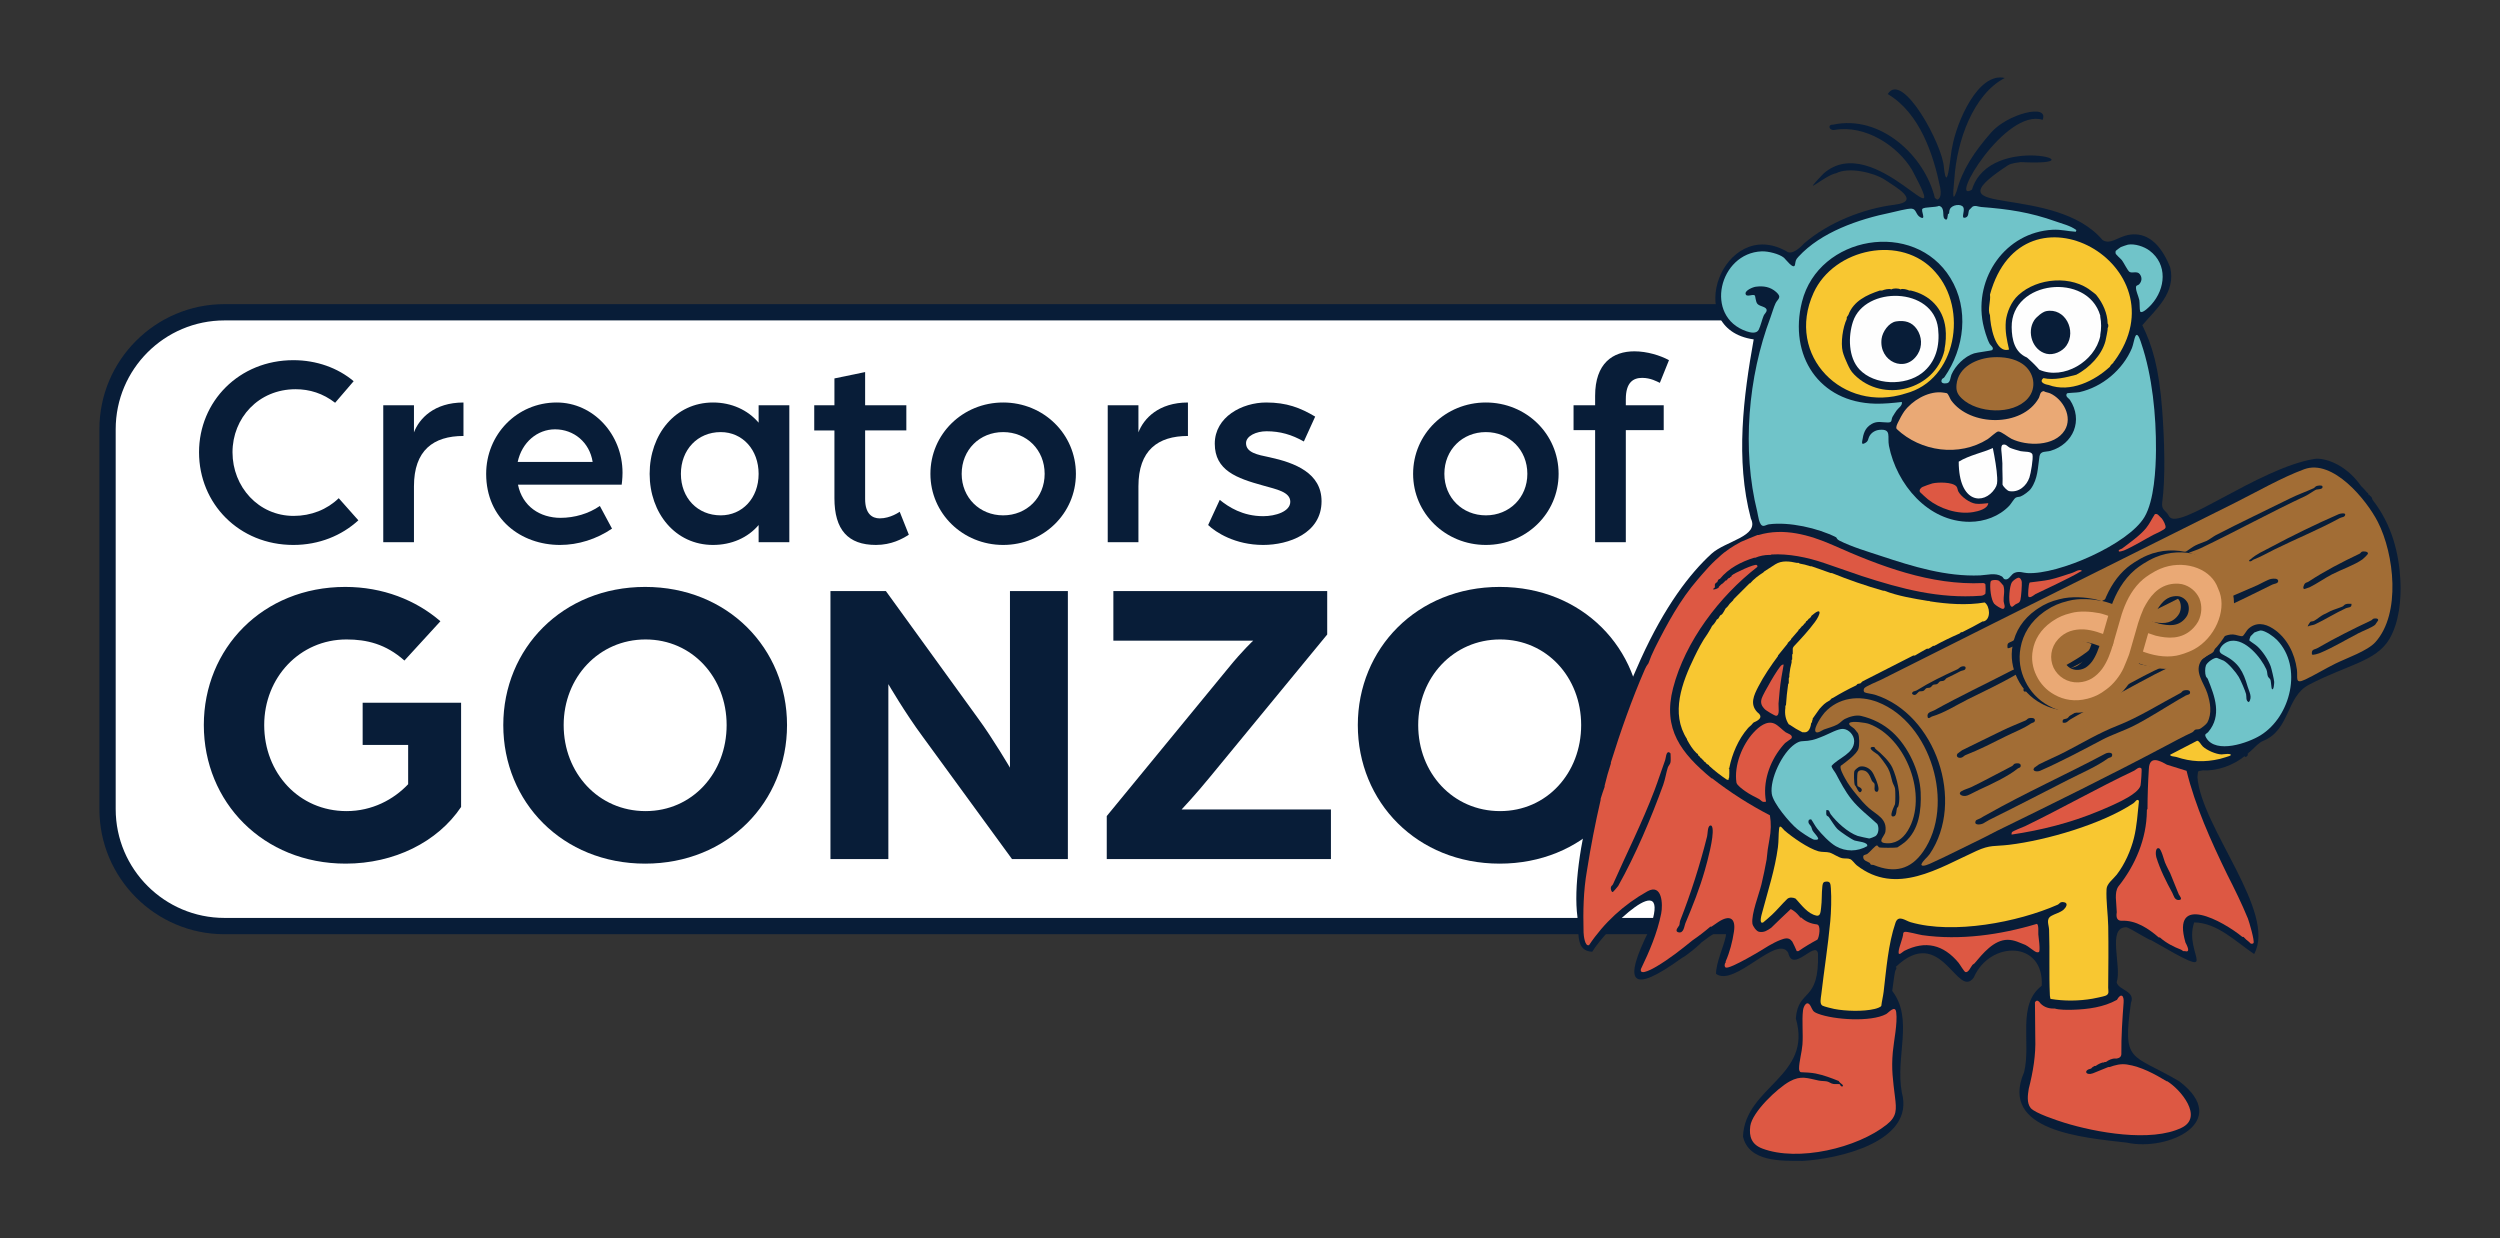 <?xml version="1.0" encoding="UTF-8"?>
<svg id="Layer_1" data-name="Layer 1" xmlns="http://www.w3.org/2000/svg" width="1366" height="676.632" viewBox="0 0 1366 676.632">
  <rect x="0" y="0" width="1366" height="676.632" fill="#333333" stroke="none"/>
  <defs>
    <style>
      .cls-1 {
        fill: #eaa975;
      }

      .cls-2 {
        fill: #f8c731;
      }

      .cls-3 {
        fill: #dd5843;
      }

      .cls-4 {
        fill: #70c4c9;
      }

      .cls-5 {
        fill: #a26d35;
      }

      .cls-6 {
        fill: #fff;
      }

      .cls-7 {
        fill: #081d38;
      }

      .cls-8 {
        fill: #fefefe;
      }

      .cls-9 {
        fill: none;
        stroke: #a26d35;
        stroke-linejoin: round;
        stroke-width: 6.825px;
      }
    </style>
  </defs>
  <path class="cls-6" d="M944.916,507.621H124.153c-37.553,0-68.104-30.159-68.104-67.226v-204.158c0-37.068,30.551-67.225,68.104-67.225h820.762c37.552,0,68.105,30.157,68.105,67.225v204.158c0,37.068-30.553,67.226-68.105,67.226Z"/>
  <g>
    <g>
      <path class="cls-7" d="M946.409,510.459H122.66c-37.69,0-68.352-30.664-68.352-68.353v-207.58c0-37.69,30.662-68.352,68.352-68.352h823.749c37.689,0,68.353,30.662,68.353,68.352v207.58c0,37.689-30.664,68.353-68.353,68.353ZM122.66,175.079c-32.779,0-59.446,26.667-59.446,59.446v207.58c0,32.779,26.667,59.445,59.446,59.445h823.749c32.779,0,59.445-26.666,59.445-59.445v-207.58c0-32.779-26.666-59.446-59.445-59.446H122.66Z"/>
      <g>
        <path class="cls-7" d="M108.752,247.129c0-27.809,21.915-50.328,51.537-50.328,12.696,0,24.333,4.232,32.948,11.487l-10.126,11.788c-6.65-5.139-13.905-7.405-21.613-7.405-20.252,0-34.458,15.718-34.458,34.458,0,18.892,14.207,34.761,33.401,34.761,9.521,0,18.287-3.475,24.635-9.673l10.73,12.091c-9.068,8.313-21.461,13.452-35.517,13.452-29.622,0-51.537-22.519-51.537-50.631Z"/>
        <path class="cls-7" d="M209.413,221.436h16.776v14.812c2.872-7.557,11.033-16.322,27.053-16.322v18.287c-16.474,0-27.053,7.859-27.053,27.506v30.529h-16.776v-74.812Z"/>
        <path class="cls-7" d="M265.639,258.917c0-21.461,16.775-38.992,38.539-38.992,19.95,0,35.971,17.38,35.971,38.388,0,3.174-.454,6.499-.454,6.499h-56.675c2.418,11.94,12.091,18.136,23.275,18.136,7.556,0,15.416-2.267,21.461-6.499l6.649,12.393c-8.464,5.743-18.438,8.917-28.413,8.917-21.31,0-40.353-14.207-40.353-38.842ZM323.826,252.418c-1.662-10.73-10.277-17.834-20.554-17.834-9.673,0-18.136,7.104-20.404,17.834h40.958Z"/>
        <path class="cls-7" d="M354.966,258.917c0-21.612,14.055-38.992,34.61-38.992,10.126,0,19.043,4.08,24.936,11.033v-9.522h16.776v74.812h-16.776v-9.37c-5.894,6.952-14.811,10.882-24.936,10.882-20.555,0-34.61-17.38-34.61-38.842ZM414.513,258.917c0-13.148-8.765-22.821-20.705-22.821-12.696,0-21.764,9.673-21.764,22.821s9.068,22.671,21.764,22.671c11.788,0,20.705-9.371,20.705-22.671Z"/>
        <path class="cls-7" d="M455.93,272.217v-37.028h-11.033v-13.753h11.033v-14.66l16.775-3.476v18.136h22.519v13.753h-22.519v37.482c0,8.009,3.779,10.579,8.01,10.579,5.895,0,10.882-3.627,10.882-3.627l4.988,12.544c-3.476,2.267-9.522,5.592-17.985,5.592-15.265,0-22.67-8.313-22.67-25.542Z"/>
        <path class="cls-7" d="M508.379,258.917c0-21.764,17.683-38.992,39.748-38.992s39.749,17.229,39.749,38.992c0,21.613-17.683,38.842-39.749,38.842s-39.748-17.23-39.748-38.842ZM570.797,258.917c0-13.148-9.823-22.821-22.67-22.821s-22.67,9.673-22.67,22.821c0,12.998,9.823,22.671,22.67,22.671s22.67-9.673,22.67-22.671Z"/>
        <path class="cls-7" d="M605.261,221.436h16.776v14.812c2.872-7.557,11.033-16.322,27.053-16.322v18.287c-16.474,0-27.053,7.859-27.053,27.506v30.529h-16.776v-74.812Z"/>
        <path class="cls-7" d="M660.126,286.878l6.348-13.753c4.836,3.929,12.544,8.917,23.728,8.917,6.8,0,14.811-2.57,14.811-7.859,0-5.44-7.556-6.801-14.961-8.917-14.207-3.93-26.298-8.161-26.298-22.822s14.962-22.518,28.111-22.518c11.184,0,18.59,2.872,26.751,7.708l-6.195,13.602c-6.651-3.779-12.999-5.592-20.404-5.592-5.592,0-11.183,2.569-11.183,6.499,0,5.138,6.196,6.348,12.846,7.708,13.906,3.022,28.415,8.614,28.415,24.03,0,17.532-17.986,23.88-31.89,23.88-15.416,0-25.996-6.953-30.076-10.882Z"/>
        <path class="cls-7" d="M772.124,258.917c0-21.764,17.683-38.992,39.75-38.992s39.748,17.229,39.748,38.992c0,21.613-17.683,38.842-39.748,38.842s-39.75-17.23-39.75-38.842ZM834.543,258.917c0-13.148-9.823-22.821-22.67-22.821s-22.672,9.673-22.672,22.821c0,12.998,9.825,22.671,22.672,22.671s22.67-9.673,22.67-22.671Z"/>
        <path class="cls-7" d="M871.577,235.038h-11.789v-13.602h11.789v-5.138c0-17.835,9.673-24.333,21.46-24.333,6.953,0,14.207,2.267,18.893,4.836l-4.987,12.393c-1.662-.756-4.989-2.721-9.673-2.721-4.836,0-8.919,2.418-8.919,11.637v3.325h20.706v13.602h-20.706v61.21h-16.774v-61.21Z"/>
        <path class="cls-7" d="M111.368,396.179c0-41.81,32.092-75.484,77.292-75.484,20.566,0,38.647,7.232,51.981,18.758l-19.662,21.469c-10.17-9.039-20.566-11.525-31.64-11.525-25.539,0-44.975,20.792-44.975,46.782,0,26.217,18.985,47.01,44.975,47.01,14.012,0,25.764-6.328,33.674-14.69v-21.471h-24.86v-23.052h53.788v56.953c-12.883,19.209-36.613,30.962-63.054,30.962-45.2,0-77.519-33.675-77.519-75.712Z"/>
        <path class="cls-7" d="M274.994,396.179c0-41.81,32.319-75.484,77.519-75.484s77.519,33.674,77.519,75.484c0,42.037-32.319,75.712-77.519,75.712s-77.519-33.675-77.519-75.712ZM397.035,396.179c0-25.989-18.758-46.782-44.296-46.782s-44.749,20.792-44.749,46.782c0,26.217,18.985,47.01,44.749,47.01,25.538,0,44.296-20.792,44.296-47.01Z"/>
        <path class="cls-7" d="M453.759,322.955h30.285l50.398,69.608c8.136,11.075,17.402,26.894,17.402,26.894v-96.502h31.64v146.449h-30.51l-48.816-66.897c-9.717-13.107-18.758-28.702-18.758-28.702v95.599h-31.64v-146.449Z"/>
        <path class="cls-7" d="M604.727,445.899l66.445-80.907c7.684-9.493,13.56-14.916,13.56-14.916h-76.388v-27.12h116.842v23.73l-63.957,77.745c-7.911,9.717-15.594,17.854-15.594,17.854h81.586v27.12h-122.492v-23.505Z"/>
        <path class="cls-7" d="M741.91,396.179c0-41.81,32.318-75.484,77.518-75.484s77.518,33.674,77.518,75.484c0,42.037-32.318,75.712-77.518,75.712s-77.518-33.675-77.518-75.712ZM863.949,396.179c0-25.989-18.756-46.782-44.295-46.782s-44.748,20.792-44.748,46.782c0,26.217,18.983,47.01,44.748,47.01,25.539,0,44.295-20.792,44.295-47.01Z"/>
      </g>
    </g>
    <g>
      <g>
        <path class="cls-7" d="M1095.401,42.598c-17.285,9.05-26.183,34.347-27.552,55.264-.241,3.683-1.74,14.834,1.217,6.729,3.26-12.275,10.002-21.986,18.882-32.174,8.88-10.188,31.823-16.091,28.151-6.937-20.376-6.563-51.809,46.351-38.632,38.137,9.884-32.036,73.171-12.59,26.631-15.049-1.533.344-4.921.391-7.143,1.864-23.421,15.409-15.625,17.113-.72,19.54,15.71,2.558,39.554,5.782,52.584,21.153,4.173,2.762,8.348-1.634,13.96-2.738,7.377-1.452,16.415,1.216,22.998,17.647,3.403,14.005-8.245,23.366-15.221,31.677,5.279,10.675,9.137,22.848,10.884,46.529,1.208,16.382,1.842,36.682,0,50.272-.585,4.316,2.033,4.238,3.703,7.505,4.564,8.929,48.842-26.254,79.493-31.266,4.425-.724,16.462,1.958,25.491,14.863,1.266,1.122,2.349,2.422,3.416,3.727.383-.612.471,1.087.932,1.242.42-.444.591-.262.311.311.964.227,1.332,1.299,1.553,2.174,10.71,13.694,14.418,29.28,15.224,43.834.588,10.622-.708,23.248-5.94,32.157-7.269,12.375-22.869,14.058-43.961,25.037-12.588,6.552-10.294,24.633-24.951,30.671-2.619.803-6.444,5.584-8.075,6.523-.059.269-.266.476-.621.621.892.624-1.315,2.535-1.553,1.242-5.905,4.858-14.953,8.26-22.671,7.765-3.636.546-2.557.026-3.106,3.727,2.038,27.466,43.53,73.86,30.973,96.634-9.908-6.632-20.146-17.116-32.748-17.273-6.282,17.771,17.611,33.336-23.381,9.784-1.382-.043-11.968-6.908-13.665-7.144-10.829-.163-2.347,21.424-5.325,30.045.886,4.357,10.459,4.714,7.809,11.266-4.629,33.207-.191,27.285,26.402,42.861,28.861,22.048-6.087,38.472-28.656,33.528-23.137-2.72-70.112-6.126-56.133-38.495,3.955-15.949-4.043-36.784,9.628-47.211,1.441-24.721-28.257-24.94-37.114-4.542-8.974,12.46-17.613-29.743-42.702-5.71,1.122.325-.238,1.774-.311,2.485-.558,2.683-1.076,7.382-1.553,10.561,11.842,15.493,1.546,35.842,5.269,55.596,7.378,26.975-35.207,36.303-54.254,37.29-11.28-.044-29.445.789-32.567-13.394,1.278-27.345,38.163-32.744,28.875-64.471,1.328-16.615,12.921-8.267,12.112-35.52-1.406-7.302-13.753,11.01-16.268-.314-5.97-10.458-29.229,18.915-39.443,11.495.007-12.085,16.749-36.185-8.075-17.083-.8,1.137-8.103,7.242-10.559,8.386-27.751,20.114-32.698,14.226-17.702-15.53,13.128-36.617-24.099.051-31.31,12.15-9.467-.398-6.992-10.748-8.092-19.131-4.139-31.54,13.867-95.077,34.614-140.758,13.172-29.004,26.813-46.744,38.632-57.569,7.652-7.009,26.38-9.488,21.529-19.24-8.551-32.151-4.021-66.894,1.54-97.894-40.103-5.731-16.222-67.478,17.94-48.12,3.036,2.493,8.467-3,9.621-4.34,13.279-11.49,32.523-19.038,49.38-21.121,15.009-1.855.517-9.715-5.28-13.667-6.308-4.019-19.662-7.073-26.6-3.558-6.298,1.095-20.721,14.586-6.929.221,27.975-24.717,71.85,42.104,48.436-1.944-7.83-13.23-25.625-24.899-42.465-21.92-2.823.497-4.022-3.029-.731-2.885,25.99-5.604,50.102,17.075,55.618,40.025.457.322.871.633,1.242.932,2.041-.421,2.278-3.567,1.629-6.744-3.594-17.617-11-40.527-28.621-50.937,8.057-13.086,30.198,28.144,30.693,40.171,1.879,16.16,3.704-8.863,4.534-11.164,2.389-13.825,14.205-41.172,28.723-37.795Z"/>
        <path class="cls-4" d="M1075.943,114.763c.053-.114,1.599-1.691,1.77-1.796,1.597-.976,3.095.001,4.805.133,15.044,1.164,26.644,2.865,40.839,7.921,3.835,1.366,7.842,2.257,11.165,4.675l-.292.932c-4.306-.237-8.111-1.324-12.582-1.093-25.838,1.336-43.085,26.223-38.15,51.191.594,3.006,2.206,8.603,3.696,11.212.417.731,2.652,2.2,1.292,3.363-.381.326-8.222,1.254-9.861,1.782-5.186,1.669-10.149,6.604-12.338,11.577-.63,1.433-.545,4.338-2.417,4.724-1.688.348-3.892.022-2.789-2.168.207-.412.996-.606,1.357-1.126,10.956-15.787,13.639-37.231,3.29-54.144-19.753-32.284-72.053-23.227-81.12,12.955-7.362,29.378,9.289,55.027,40.144,55.671,4.763.099,9.723-.4,14.436-.926.361,2.088-1.945,3.248-2.929,4.678-.517.75-1.776,2.684-2.171,3.42-.881,1.643.043,3.088-2.509,3.109-3.046.026-5.782-.994-8.834.766-3.808,2.197-4.588,5.309-5.231,9.379-.163,1.029-.182,1.867,1.037,1.338,2.693-1.17,1.885-2.428,3.105-4.351,1.145-1.803,3.159-2.922,5.268-3.117,6.864-.633,4.227,3.839,5.208,8.761,4.183,20.979,21.308,41.564,44.168,41.488,7.953-.026,16.083-2.968,21.582-8.788.946-1.001,2.552-3.778,3.428-4.337.948-.605,1.754-.364,2.703-.713,1.625-.598,4.67-2.843,5.675-4.263,3.881-5.483,3.721-11.432,4.684-17.679.483-3.132,3.608-2.29,6.011-2.996,12.503-3.674,18.015-16.728,10.566-27.929-.513-.772-2.74-1.77-1.563-3.447.231-.329,5.528-.408,6.766-.686,12.553-2.819,23.75-12.233,28.73-24.07.741-1.761,1.273-5.423,2.004-6.692,1.29-2.239,2.83,3.275,3.143,4.196,6.02,17.701,8.118,39.473,7.993,58.19-.069,10.322-.949,27.595-6.273,36.59-8.818,14.899-47.101,31.625-64.076,30.637-2.416-.141-4.101-1.17-6.743-.208-2.036.741-2.962,3.59-4.765,3.654-1.664.059-1.332-.999-2.403-1.646-3.608-2.182-8.052-.696-11.86-.538-18.469.768-36.688-4.83-53.805-10.508-7.386-2.45-16.115-4.995-23.141-8.538-1.293-.652-1.484-1.669-1.706-1.782-9.889-5.013-25.753-8.592-36.817-7.065-.854.118-2.043.842-2.913.847-2.397.016-2.927-6.05-3.357-7.77-8.464-33.819-5.003-73.799,7.218-106.122.88-2.328,1.742-5.574,2.793-7.767,1.13-2.356,3.718-3.098.346-6.114-3.217-2.878-6.974-3.484-11.224-2.901-1.55.212-5.777,1.978-5.524,3.781.319,2.268,3.773.054,4.998.933.46.33.417,3.479,1.525,4.686,1.361,1.482,4.962,1.427,5,3.402.022,1.169-1.196,1.951-1.646,3.045-.873,2.123-1.665,5.58-2.659,7.59-1.195,2.415-4.528,1.645-6.648.924-23.4-7.956-15.085-42.832,8.3-43.698,3.413-.126,9.54,1.343,12.15,3.522.818.683,5.376,6.868,5.998,3.766.45-2.243.163-2.467,1.875-4.337,12.362-13.501,32.991-20.533,50.438-24.101,2.728-.558,9.109-2.372,11.513-2.165,2.536.218,2.158,3.375,4.647,4.688,3.533,1.863.023-3.71,1.235-4.695,1.173-.953,7.166-.635,9.012-1.536,3.535,1.025,1.518,5.593,2.953,7.007,1.845,1.819,1.663-1.67,1.893-2.425.077-.252.505-.199.589-.452.217-.654-.002-1.257.463-2.279,1.183-2.597,6.281-3.106,7.332-1.083,1.139,2.191-1.735,6.559,1.241,5.628,1.896-.593,1.338-2.792,1.957-4.111Z"/>
        <path class="cls-2" d="M1087.326,160.939c18.005-65.418,106.182-15.801,68.014,36.341-.342.195-.549.505-.621.932-.65.656-1.453,1.144-1.863,2.174-8.265,7.644-21.551,14.406-33.541,9.939-1.947-.259-5.46-1.498-2.795-3.727,6.044,1.334,12.586-.465,18.013-1.863,7.138-3.824,13.835-10.649,15.884-18.361.165-.947,1.41-6.234,1.197-7.109.294-.409.704-1.553,0-2.485-.078-5.583-2.643-11.115-5.901-15.22-.591-.904-1.545-1.379-2.485-2.174-11.1-9.275-30.102-7.652-40.373,1.864-4.001,3.611-6.275,9.43-6.856,14.055-.504,5.939.534,10.342,1.754,15.675-7.783,2.372-10.274-13.595-10.427-18.703-1.475-3.245.528-7.708,0-11.337Z"/>
        <path class="cls-8" d="M1147.576,183.614c-2.856,13.841-20.06,24.23-33.298,18.408-2.1-2.405-4.362-4.636-6.786-6.692-6.668-2.828-8.241-9.661-8.315-16.531-.276-25.713,41.492-30.22,48.399-6.367.006.207-.009.415,0,.621.645,3.273.616,6.664,0,9.94-.009.206.008.415,0,.621Z"/>
        <path class="cls-5" d="M1089.127,195.199c5.499-.286,11.633.545,16.193,3.81,6.119,4.382,7.831,12.903,2.637,18.75-8.195,9.227-27.567,8.035-35.983.002-2.364-2.256-3.256-4.156-2.936-7.557.931-9.899,11.257-14.546,20.089-15.005Z"/>
        <path class="cls-4" d="M1162.712,133.679c3.755-.649,8.825,1.027,11.806,3.265,9.979,7.494,8.778,20.785,1.017,29.439-1.053,1.174-4.046,4.172-5.513,4.13-.388-.011-.533-.078-.658-.459-.346-1.052-.164-4.548-.438-6.084-.328-1.835-2.491-6.228-1.632-7.694.211-.36,1.114-.485,1.542-.941,1.535-1.633,1.715-3.787.318-5.571-1.457-1.86-4.151-.266-5.605-1.227-1.021-.675-3.153-5.095-4.166-6.394-.557-.715-3.283-2.982-3.424-3.735-.08-.428-.068-1.009.154-1.39.084-.144,2.482-1.89,2.665-1.991.379-.21,3.494-1.271,3.933-1.347Z"/>
        <path class="cls-8" d="M1088.879,244.804c1.104,5.418,2.197,11.757,2.38,16.118.117,2.792.053,4.076-1.254,6.078-5.869,8.991-19.727,8.322-19.761-14.743,5.677-3.51,13.874-5.194,18.635-7.453Z"/>
        <path class="cls-3" d="M1086.393,274.934c-.32,3.178-5.557,4.427-8.309,4.888-8.388,1.404-18.202-1.844-24.765-7.064-.485-.386-4.062-3.619-4.215-3.861-.688-1.088.315-2.277,1.288-2.794.605-.322,4.734-1.795,5.486-1.968,3.026-.694,10.943-.861,13.109,1.649.63.73.631,2.043,1.126,2.912,1.604,2.817,6.102,6.063,9.322,6.518,2.199.311,4.754-.107,6.958-.28Z"/>
        <path class="cls-7" d="M1117.988,170.018c10.427-2.087,16.732,10.719,11.088,18.855-2.225,3.207-7.03,5.362-10.9,4.42-7.62-1.855-10.88-11.783-6.692-18.288,1.125-1.747,4.471-4.581,6.504-4.988Z"/>
        <path class="cls-2" d="M1057.415,148.61c18.102,20.14,11.722,59.057-16.197,66.386-34.025,11.027-65.925-20.51-50.292-54.958,11.087-24.43,48.306-32.284,66.489-11.429Z"/>
        <path class="cls-1" d="M1040.528,224.709c4.3-5.791,12.431-10.713,19.931-10.34.522.026,2.994.326,3.269.457.925.443,1.732,3.012,2.345,3.867,10.293,14.364,38.758,14.903,47.891-1.14.734-1.289.559-3.629,2.71-3.842,1.033.675,2.436.726,3.491,1.2,7.043,3.167,12.553,12.857,7.972,20.234-5.526,8.899-20.66,8.726-29.089,4.612-1.76-.859-5.584-4.085-7.216-3.998-1.063.057-4.537,3.423-5.775,4.202-15.593,9.811-36.579,6.837-49.688-5.544-.644-.941.206-2.472.632-3.449.651-1.492,2.578-4.983,3.525-6.26Z"/>
        <path class="cls-8" d="M1094.384,242.991c1.74-.498,2.588,1.086,3.808,1.662.989.467,4.728,1.603,5.897,1.868,1.98.448,5.996-.089,6.463,1.922.484,2.08-.918,10.263-1.677,12.477-1.595,4.657-5.901,8.356-11.07,7.416-1.051-.191-3.379-2.565-3.628-3.614.16-4.534-.158-6.99-.071-11.529.015-.814-.254-2.678-.242-3.56.02-1.543-1.11-6.175.52-6.642Z"/>
        <path class="cls-7" d="M1043.226,158.765c.305.03.625-.027.932,0,10.193,2.352,17.578,9.688,18.852,20.522.431,3.663.198,7.984-.529,11.47-.014.205.01.415,0,.621-5.124,21.84-33.705,29.135-49.373,13.238-1.866-1.893-2.581-3.415-3.68-5.779-.846-1.819-2.098-4.749-2.564-6.63-1.222-4.941.054-13.433,2.2-17.912.04-.298-.033-.63,0-.932l.892-1.33c2.769-7.522,10.009-10.914,17.12-13.268.409-.033.834.037,1.242,0,1.214-.529,3.88-1.22,5.124-.621.887-.699,4.046-.713,4.969,0,1.079-.655,3.744.069,4.814.621Z"/>
        <path class="cls-8" d="M1015.994,201.844c-6.108-6.521-6.201-18.089-3.516-26.153,6.514-19.568,43.958-19.042,46.501,3.816,1.042,9.365-1.177,18.404-8.764,24.297-9.241,7.177-26.047,6.764-34.22-1.96Z"/>
        <path class="cls-7" d="M1036.01,175.62c4.717-.739,8.666.284,11.389,4.285,2.74,4.026,3.059,9.31.494,13.501-6.68,10.914-21.416,4.182-19.797-8.307.494-3.809,3.944-8.857,7.914-9.479Z"/>
        <path class="cls-3" d="M1084.842,319.35c.143.892.141,4.076,0,4.97-.512.738-1.538,1.133-2.408,1.197-23.067,1.695-43.429-3.739-65.158-10.783l-20.469-7.065c-9.179-3.15-19.653-5.262-28.813-4.692l-.546.22c-.207.002-.414-.001-.621,0-2.744.018-5.332.536-7.764,1.553-.204.018-.418-.021-.621,0-7,2.16-13.995,5.777-18.634,11.492-1.315.384-.986.989-1.553,1.864-.642.26-1.056.674-1.242,1.242 0.0.268-.06.75,0,.932l-.019.711c-2.777,1.907,1.416.952,2.193-.09.039-.086-.04-.225,0-.311l1.242-1.242c.355-.223.614-.416.932-.621.49-.525,1.008-1.043,1.553-1.553.065-.05.246.05.311,0,.364-.162.48-.231.621-.621.118-.081.291-.4.621-.621.488-.039.798-.246.932-.621.197-.119.424-.193.621-.311l.223-.593c1.358-1.281,12.504-6.432,13.594-5.695.408.276.582.665.317,1.096-20.622,15.985-39.377,40.67-45.977,66.136-5.826,22.48,4.396,35.56,20.974,49.321.07.048.24-.049.311,0,9.898,7.703,20.437,14.442,31.617,20.218.715,4.256.63,8.626-.255,13.11-.735,3.745-1.251,7.441-1.548,11.089-.852,4.481-1.719,9.065-2.814,13.492-1.382,5.586-5.619,16.244-4.956,21.458.179,1.41,2.188,4.211,3.587,4.489,2.744.545,4.564-.706,6.669-2.166,3.546-3.478,7.116-6.894,10.709-10.247,1.688.868,3.191,2.109,4.508,3.724.107.103.206.207.311.311.098.403.221.521.621.621.064.05.243-.049.311,0,2.273,2.103,5.094,3.345,8.462,3.725,2.511.237,1.281,7.173.328,8.334-3.591,1.907-7.039,3.996-10.343,6.267-.221.034-.727.042-.932,0-.768-1.811-1.596-3.571-2.485-5.28-.172-.131-.291-.3-.311-.311-1.642-2.203-4.15-1.262-6.262-.456-2.064.788-4.267,1.987-6.208,3.081-3.095,1.99-21.278,13.013-23.554,11.935-.811-.384-.716-2.198-.002-2.756.001-.205-.018-.418,0-.621,2.229-5.096,3.679-10.68,4.515-16.248,1.127-7.504-2.417-9.338-8.643-5.199l-3.636,2.499c-.158.058-.457-.056-.621,0-3.034,2.61-6.278,5.1-9.731,7.469-6.352,5.151-12.585,10.064-19.624,14.26-1.012.604-9.562,5.67-8.594,1.443,4.66-9.691,8.887-19.504,11.071-30.262,1.047-5.158.499-16.674-7.506-12.219-12.866,7.161-23.784,17.256-31.872,29.369-2.339,1.043-2.981-5.431-3.02-6.969-.288-11.424-.132-22.481,1.87-33.841,2.033-12.93,4.521-25.768,7.466-38.515.019-.204-.014-.416,0-.621.658-2.176,1.382-4.351,2.174-6.523.017-.205-.016-.416,0-.621.971-4.117,2.109-8.155,3.416-12.114.026-.202-.024-.419,0-.621,5.265-16.943,11.515-34.674,18.612-50.95.488-1.12,1.099-2.203,1.88-3.136,1.007-2.827,2.182-5.623,3.528-8.306,6.635-13.223,13.775-26.438,23.496-37.623,1.34-1.706,2.942-3.309,4.348-4.97,2.219-2.562,4.6-4.944,7.143-7.144,3.544-3.426,7.785-6.094,12.112-8.386,2.953-1.283,5.955-2.525,9.006-3.727.202-.025.42.027.621,0,13.56-4.075,27.712-.109,40.422,5.455,25.742,11.488,53.583,22.167,82.292,20.809.524.044.96.277,1.202.759Z"/>
        <path class="cls-2" d="M981.734,307.546c.308.022.623-.016.932,0,.509.099.751.191.313.322,2.109.334,4.179.848,6.209,1.541.202.025.418-.021.621,0,3.337,1.225,6.857,2.467,10.559,3.727.195.034.425-.032.621,0,9.09,3.698,18.407,6.907,27.951,9.629.201.026.418-.021.621,0,7.479,2.898,15.87,4.283,23.913,5.591.206.009.415-.011.621,0l.538.23c9.111,1.422,20.048,2.291,29.789.597,2.935,2.014,3.516,9.183-.513,10.355-.168.055-.465-.058-.621,0-3.659,2.067-7.386,4.034-11.18,5.902-.15.062-.473-.063-.621,0l-.731.679c-4.803,2.084-9.424,4.342-13.866,6.776-.161.056-.455-.055-.621,0-.783.558-1.611,1.076-2.485,1.553-.244.074-.685-.073-.932,0-2.21,1.199-4.384,2.441-6.522,3.727-.264.066-.685-.072-.932,0-9.256,4.746-18.5,9.456-27.73,14.128l-1.152,1.092c-.333.148-1.074.098-1.553.311l-.747.784c-4.461,2.122-8.767,4.449-12.918,6.981-.089.036-.22-.035-.311,0-.378.427-.792.842-1.242,1.242-2.785,1.492-3.513,2.401-5.59,4.659l-3.727,5.28c-.057.155.052.448,0,.621l-.311.621c-.055.166.057.461,0,.621l-.491.611c-.515,3.649-1.904,5.309-4.168,4.979-.204.016-.416-.001-.621,0-2.4-1.181-4.678-2.526-6.832-4.038-.192-.123-.422-.198-.621-.311-1.712-2.507-2.334-5.51-1.863-9.008-.014-.309.006-.622,0-.932.178-.59.283-.694.316-.312.252-3.885.636-7.906,1.218-11.784.018-.123.157-.228.33-.328.015-.61.042-1.257,0-1.864-.078-.72.025-1.238.311-1.553-.004-.414.014-.83,0-1.242.247-2.387.661-4.665,1.242-6.833.005-.204.015-.419,0-.621-.1-.499.004-.81.311-.932.027-.594.042-1.274,0-1.864-.086-.627.017-1.042.311-1.242.019-.72.017-1.454,0-2.174-.117-.743.146-1.446.788-2.11,3.933-4.181,7.865-8.421,11.298-13.058,3.184-4.3,4.218-8.748-1.837-3.469-.727,1.442-.363.582-1.242,1.553-.38.099-.53.235-.621.621-.262.283-.47.461-.621.621-.38.091-.529.243-.621.621-.196.202-.234.541-.311.621-.466.168-.769.462-.932.932-.101.112-.525.539-.621.621-.362.165-.479.23-.621.621-.089.061-.175.215-.311.311-.31.487-.764.903-1.242,1.242-.04.087.042.233,0,.311-1.315,1.583-2.661,3.136-4.037,4.659-.046.074.045.231,0,.311l-1.863,1.864c-.045.08.046.237,0,.311-1.77,2.185-3.53,4.359-5.28,6.523-.047.073.047.237,0,.311-3.825,5.166-7.703,10.805-10.74,16.68-2.421,4.684-4.672,9.449-.751,13.759.082.113.225.196.311.311,2.681,2.006,1.971,3.848-2.13,5.525l-.665.687c-.529.875-1.864,1.671-2.485,2.485-5.152,5.896-8.626,14.003-10.142,21.697l-.417.201c.23.041.41.086.414.142.085,1.312.023,3.602-.084,4.936-.006.076-.148.141-.33.202.526.822-.222,1.244-.998.824-3.272-2.18-6.355-4.577-9.251-7.191-.108-.102-.206-.211-.311-.311-.103-.383-.224-.53-.621-.621-.243-.234-.686-.383-.932-.621-.167-.466-.463-.767-.932-.932-.209-.203-.401-.412-.621-.621-.06-.382-.293-.484-.621-.621-.14-.336-.237-.554-.621-.621-.201-.206-.437-.407-.621-.621-.191-.437-.499-.735-.932-.932-.2-.273-.161-1.088-.932-1.242-2.23-2.113-3.802-4.784-5.28-7.455-.037-.088.036-.222,0-.311-9.133-14.085-2.74-30.927,3.984-44.787,2.103-4.335,4.415-8.84,7.197-12.676.955-1.697,1.666-2.566,2.485-4.348,1.062-.978,1.916-2.131,2.562-3.459l.854-.579c.342-.495.618-1.039.932-1.553.242-.325.547-.503.932-.621.544-.332,1.86-2.854,2.174-3.417.88-.675,1.568-1.56,2.174-2.485.655-.638,1.238-1.18,1.863-1.864.167-.471.478-.885.932-1.242.23-.182.404-.452.621-.621,2.524-2.517,5.008-5.001,7.454-7.455.069-.049.243.049.311,0,2.004-2.339,4.544-4.264,7.143-5.902.271-.236.386-.351.621-.621l5.972-3.855c3.608-2.254,7.778-1.675,11.73-.804Z"/>
        <path class="cls-3" d="M1005.273,592.442c.18.096.262.885.874,1.143.645.271,1.02-.142.733-.734-.17-.348-1.924-1.377-2.167-2.182-4.035-1.621-8.319-3.259-12.662-4.109-2.596-.508-5.349-.589-7.992-.704-.848-.104-1.041-1.267-1.048-1.986-.034-3.524,1.541-9.082,1.842-13.071.449-5.947-.36-13.041.298-18.649.305-2.596,2.295-5.958,4.213-2.35,1.227,2.307,1.035,2.946,3.992,4.083,8.708,3.348,28.926,4.662,37.219.213,1.347-.723,4.947-5.246,5.513-1.019.805,6.014-1.298,15.554-1.862,21.754-.853,9.38.098,15.553,1.196,24.572.832,6.832,1.138,10.548-4.464,15.024-16.1,12.866-48.545,20.532-68.078,13.111-5.711-2.17-7.321-6.425-6.531-12.253,1.039-7.674,14.876-20.775,21.548-24.419,6.205-3.388,9.583-1.751,15.888-.449,1.51.312,3.153.205,4.494.475,1.218.245,2.065,1.18,3.57,1.4.899.131,2.964-.096,3.425.15Z"/>
        <path class="cls-3" d="M1122.731,551.063c2.346.754,6.798.764,9.912.665,8.233-.261,16.833-1.388,24.044-5.406,2.227-3.945,3.975-2.467,3.648,1.577-.696,9.26-1.319,18.637-1.223,27.835.028,1.477-.815,2.365-2.528,2.662-.206-.006-.415-.003-.621,0-1.786-.19-3.842.825-5.28,1.864-.171.043-.422-.028-.621,0l-.621.311c-.201.025-.417-.015-.621,0-1.272.363-2.514.984-3.727,1.864-.194.035-.425-.032-.621,0-.753.316-1.389.794-1.908,1.435-4.406.912-2.864,4.002.991,2.588,2.785-1.155,5.575-2.289,8.37-3.402.204-.019.418.022.621,0,3.214-1.087,6.152-1.932,9.627-1.415,7.736,1.149,15.132,5.208,21.74,9.18.087.036.218-.034.311,0,7.26,4.468,19.821,19.485,7.918,25.331-16.744,8.223-47.294,2.543-64.237-2.712-3.585-1.112-16.083-5.223-18.333-8.002-2.249-2.777-1.603-7.164-1.071-10.494,2.35-9.269,3.935-18.362,3.569-28.064l-.172-19.216c.595-1.043,1.439-1.173,2.303-.296,1.651,2.466,4.702,3.736,7.599,3.695.309.014.622-.014.932,0Z"/>
        <path class="cls-3" d="M1173.043,442.661c.063-.39.136-.736.343-.39.025-7.371.273-14.751.746-22.138.314-7.318,5.691-4.701,9.847-2.307,3.608,1.077,7.193,2.193,10.753,3.348,4.726,19.183,13.314,38.398,22.189,56.597,4.047,7.97,7.945,15.86,11.315,24.076.663,1.617,3.793,12.392,3.077,13.424-.456.657-1.727.472-2.058-.24-.081-.113-.221-.199-.311-.311-1.13-.817-2.166-1.762-3.106-2.796-.144-.064-.477.065-.621,0-10.613-8.702-38.93-24.221-31.089,3.054,2.07,3.868,1.977,5.439-.279,4.712-.289.019-.649.031-.932,0l-1.128-.762c-4.122-1.579-8.287-3.719-11.605-6.692-.115-.069-.472.066-.621,0-5.54-4.82-12.501-9.497-20.163-9.136-2.4.09-3.333-1.47-2.801-4.679l-.505-7.922c.009-2.12.126-4.355,1.393-6.151,9.324-11.665,15.39-26.12,15.554-41.068.015-.205-.012-.415,0-.621Z"/>
        <path class="cls-4" d="M1025.744,450.202c1.052,1.905.844,5.449-1.048,6.695-.479.315-2.869,1.232-3.351,1.253-.324.013-5.816-1.23-6.327-1.409-5.317-1.868-11.452-7.441-14.792-11.918-.718-.963-.422-2.499-2.341-2.162.087.84-.225,2.047.15,2.8.208.418.943.567,1.225.949,1.392,1.889,3.323,5.33,4.98,6.824,1.485,1.338,7.343,5.381,9.175,6.043,1.365.493,7.57.797,6.805,3.069-5.407,3.033-11.611,3.116-17.074.058-3.306-1.851-7.869-6.635-10.232-9.646-1.26-1.605-2.144-3.488-3.324-5.121l-1.196.288c-.898,1.993.683,2.661,1.235,3.769.36.723.429,1.569.846,2.26.634,1.051,2.395,2.729,2.909,3.926.54,1.257-1.947,1.071-2.639.772-2.16-.932-6.701-3.998-8.675-5.611-4.154-3.395-13.219-14.125-13.974-19.259-1.186-8.067,5.769-22.551,12.547-27.154,3.111-2.113,3.845-1.485,7.141-1.865,3.457-.399,5.846-1.486,9.024-2.778,2.655-1.08,7.47-3.827,10.185-3.713,3.218.135,6.135,3.474,6.128,6.652-.014,6.911-8.817,9.261-12.394,13.611.377,1.622,1.711,2.931,2.366,4.162,2.545,4.782,5.065,9.618,8.452,13.91,4.104,5.2,9.38,9.103,14.196,13.597Z"/>
        <path class="cls-4" d="M1241.369,376.5c1.078.982,1.269-3.499,1.251-3.891-.058-1.262-1.487-7.402-1.947-8.615-1.378-3.635-4.494-8.347-7.401-10.923-1.274-1.129-2.998-2.057-4.268-3.167-.048-.247.548-2.005.731-2.275.08-.118,1.903-1.937,2.023-2.015.348-.227,3.089-1.148,3.546-1.129,2.524.107,7.063,3.342,8.834,5.172,14.227,14.703,7.615,41.861-9.01,52.13-6.743,4.165-24.295,10.318-29.616,1.412-1.398-2.34.137-2.126,1.079-3.24,7.565-8.947,3.632-19.417-.254-28.957-.205-.503-.787-.865-1.021-1.464-.568-1.457-.552-4.5.001-5.951.617-1.618,4.306-4.336,6.006-4.118.201.026,3.444,1.367,3.756,1.547,2.609,1.507,6.646,6.266,8.2,8.883,1.014,1.708,3.533,7.549,3.981,9.374.351,1.429-.314,3.771,1.524,4.371,2.088-2.691.124-5.756-.634-8.368-2.468-8.509-5.011-13.239-13.081-17.357-1.446-.738-2.802-1.583-2.039-3.393.935-2.22,3.525-3.981,5.895-4.349,7.963-1.237,16.471,9.082,19.398,15.547.63,1.392.379,2.606.845,3.814.312.809,1.181,1.205,1.44,1.977.258.769.497,4.745.762,4.986Z"/>
        <path class="cls-3" d="M964.965,438.003c-2.294.639-2.541-.731-3.756-1.37-2.596-1.367-5.297-2.653-7.715-4.398-1.266-.914-4.482-3.203-4.696-4.622-1.406-9.343,3.159-20.743,9.485-27.509,2.729-2.919,7.051-6.577,11.249-4.721,2.116.935,4.215,3.366,6.143,4.727.967.683,4.344,1.362,3.114,3.419-.108.181-2.847,1.933-3.419,2.482-.561.539-1.632,1.843-2.157,2.502-6.377,8.015-10.22,19.103-8.249,29.489Z"/>
        <path class="cls-3" d="M1099.13,456.016c-.022-.421-.053-.849.154-1.241.38-.719,6.038-2.787,7.207-3.353,20.048-9.717,39.75-20.942,59.695-30.373.642-.303,2.818-2.599,3.933-1.081.272.37-.296,8.221-.517,9.158-.605,2.568-4.574,5.165-6.839,6.516-4.648,2.771-11.205,5.55-16.264,7.65-15.157,6.291-31.118,10.313-47.368,12.724Z"/>
        <path class="cls-3" d="M1157.826,301.333c-.842-.854,1.423-1.411,1.662-1.596,4.12-3.167,9.814-7.114,13.096-11.129,1.871-2.288,3.199-5.159,4.808-7.628.58-.316,1.141-.102,1.672.201.134.076,2.059,1.996,2.185,2.161.798,1.034,2.343,3.808,1.974,5.037-.333,1.109-5.415,3.216-6.676,3.883-4.895,2.588-11.049,6.405-16.018,8.518-.435.185-2.508.752-2.704.553Z"/>
        <path class="cls-3" d="M1137.326,311.586c.169.823-.204.536-.61.772-7.588,4.41-16.476,8.287-24.449,12.211-.778.383-3.081,2.631-3.995,1.322-.224-.32.029-7.083.793-7.63,3.512-.537,7.443-.78,10.886-1.537,3.824-.842,8.571-2.534,12.4-3.75,1.685-.535,2.982-1.814,4.976-1.387Z"/>
        <path class="cls-3" d="M1102.777,315.666c1.128-.162,1.851,1.442,1.928,2.327.14,1.621-.326,8.17-.739,9.767-.479,1.853-1.523,1.766-2.775,2.505-.96.567-1.926,2.408-2.842.27-.953-2.224-.397-10.376.957-12.405.554-.83,2.519-2.326,3.471-2.463Z"/>
        <path class="cls-3" d="M1089.438,316.94c.805-.098,2.172-.019,2.838.411.162.104,2.295,2.386,2.366,2.604.962,2.954-.018,5.843.133,8.545.057,1.017,1.368,3.655-.205,4.173-.874.287-4.331-2.048-4.92-2.755-1.842-2.212-2.549-9.259-2.016-11.969.16-.813,1.03-.915,1.804-1.008Z"/>
        <path class="cls-2" d="M1167.661,437.116c.634-.145.944.08,1.048.741-.721,6.693-1.099,13.416-2.709,19.969-1.688,6.872-5.092,14.495-9.416,20.09-1.778,2.301-5.388,4.844-5.559,7.814-.361,6.269.801,14.027.913,20.438.194,11.164.067,22.402-.026,33.569-.013,1.593.869,3.507-1.528,4.348-1.313.461-5.548,1.346-7.085,1.611-7.438,1.282-15.469,1.368-22.907.1-.132-.569-.307-1.193-.334-1.773-.557-11.934.007-24.029-.435-35.975-.105-2.835-1.854-5.751,1.142-7.564,1.872-1.132,4.95-1.824,6.793-3.456,1.192-1.055,2.819-3.535.288-4.042-2.372-.475-2.387.84-3.584,1.367-21.771,9.581-56.987,16.294-80.304,9.543-2.897-.839-6.717-4.236-8.277.327-3.978,11.631-5.011,25.505-6.461,37.645-.294,2.465-.99,5.209-1.276,7.731-.443.799-2.613,1.443-3.597,1.683-6.179,1.509-15.928,1.227-22.175-.002-1.287-.253-5.305-1.259-6.323-1.752-1.756-.85-.934-4.197-.721-6.038,1.549-13.352,3.695-26.754,4.928-40.11.483-5.233.717-12.824.326-18.023-.185-2.461-.22-4.153-3.265-3.55-1.175.233-1.288,1.669-1.4,2.635-.424,3.67-.166,7.779-.665,11.449-.256,1.883-.226,4.841-2.457,4.416-4.845-.923-8.336-5.929-11.504-9.324-1.348-.648-3.268-.86-4.479.131-2.89,2.769-5.467,5.968-8.387,8.695-.597.558-4.519,4.069-4.819,4.205-2.573,1.173-.757-4.638-.461-5.759,3.12-11.812,6.862-23.027,8.506-35.289.446-3.331.27-6.995.644-10.227.31-2.684,2.193.368,2.832.925,4.365,3.805,13.074,9.88,18.653,11.473,2.016.576,4.323.209,6.117.716,1.828.516,4.753,2.634,6.868,3.071,1.437.296,3.068-.081,4.438.531,1.133.506,2.556,2.605,3.495,3.338,21.586,16.855,44.795,1.518,65.453-7.852,7.588-3.442,9.89-2.394,17.78-3.339,20.463-2.451,50.885-11.338,67.972-22.716.594-.395,1.547-1.678,1.962-1.773Z"/>
        <path class="cls-3" d="M1078.836,526.419c-.262.31-.792.438-1.145.872-.959,1.177-2.153,4.316-3.806,3.833-.691-.202-3.088-4.308-3.828-5.187-8.23-9.79-17.953-12.217-29.594-6.369-.794.399-3.186,3.073-3.08.676.132-2.982,2.41-7.329,2.579-10.495.157-.274.388-.46.689-.557,1.174-.376,7.672,1.488,9.602,1.762,20.766,2.951,42.753-.168,62.649-6.149,1.21.403.726,4.615.826,5.718.135,1.494,1.24,9.012.328,9.654-.343.241-.948.191-1.35.073-1.198-.349-4.532-3.27-6.014-3.933-3.308-1.246-5.943-2.763-9.617-2.806-7.625-.09-13.798,7.649-18.239,12.906Z"/>
        <path class="cls-3" d="M974.59,363.147c-.833,4.702-1.706,9.369-2.168,14.135-.226,2.336-.469,4.786-.638,7.127-.122,1.685.855,6.788-1.357,6.693-.771-.033-5.249-2.736-5.942-3.406-1.949-1.884-2.737-3.599-1.845-6.22.87-2.557,9.081-16.968,10.85-18.035.382-.23.616-.395,1.1-.294Z"/>
        <path class="cls-2" d="M1218.695,412.84c-.205.223-5.101,1.669-5.782,1.829-8.331,1.955-15.72,1.617-23.725-1.047-.786-.262-3.559-.288-3.411-1.241l14.751-7.644c1.203.077,2.016,2.126,3.098,3.141,2.232,2.094,7.197,4.274,10.255,4.339.289.006,6.215-.903,4.813.622Z"/>
        <path class="cls-7" d="M912.789,416.415c-.178,1.175-1.181,2.012-1.466,2.883-.925,2.824-1.48,6.602-2.553,9.56-6.722,18.518-15.07,38.169-24.594,55.229-.118.212-2.7,3.248-2.913,3.302-.77.195-1.126-1.456-1.116-2.023.027-1.504.805-1.329,1.207-2.238,7.514-16.994,15.978-33.718,22.647-51.275,2.072-5.455,3.837-11.072,5.84-16.523.376-1.023.486-4.373,1.86-4.359.336.003,1.088.623,1.088.785,0,1.378.191,3.398,0,4.659Z"/>
        <path class="cls-7" d="M934.423,451.084c.982-.267,1.21.955,1.318,1.703.702,4.89-2.753,17.581-4.223,22.738-2.863,10.043-6.707,19.67-10.678,29.078-.579,1.37-.8,5.603-3.788,4.795-2.385-.645.225-3.172.474-3.761.341-.806.185-1.74.518-2.588,5.835-14.861,10.826-30.451,14.735-46.143.327-1.312.183-5.423,1.646-5.822Z"/>
        <path class="cls-7" d="M1185.84,477.23c1.639,3.836,3.019,7.696,4.662,11.488.254.585,2.699,3.078-.227,3.051-2.204-.02-2.647-2.684-3.297-3.876-3.375-6.186-6.684-12.72-8.764-19.5-.391-1.276-.68-5.502,1.443-4.878,1.239.364,2.772,6.37,3.258,7.631.672,1.744,2.804,5.8,2.925,6.084Z"/>
        <path class="cls-5" d="M1183.106,407.693c-30.134,15.963-61.239,31.286-92.031,46.327-2.538,1.24-4.898,2.601-7.385,3.796-9.427,4.528-18.72,9.385-28.234,13.694-.87.394-5.469,2.635-5.623.818.838-2.201,3.263-3.785,4.528-5.64,19.567-28.672,3.314-76.616-29.915-87.091-1.274-.402-4.884-.877-5.551-1.281-.746-.452-.665-1.406-.353-2.121.5-1.143,7.706-3.994,9.219-4.755,20.811-10.472,41.609-20.928,62.455-31.34,42.949-21.453,87.525-43.644,130.934-65.353,11.805-5.904,25.443-13.788,37.858-18.357,15.711-5.782,34.126,16.8,40.257,28.815,8.92,17.48,12.737,50.021-1.367,65.679-4.339,4.818-15.71,8.69-21.832,11.711-5.485,2.707-11.02,6.104-16.469,8.688-5.945,2.819-3.958-.976-4.571-5.493-1.192-8.793-5.465-17.432-13.074-22.334-4.514-2.909-9.4-3.67-13.617.288-.818.768-2.273,3.58-3.025,3.815-1.002.314-3.635-.848-5.204-.892-3.59-.101-7.507,1.838-9.307,5.008-.769,1.354-.562,3.284-1.271,4.319-1.067,1.558-4.864,2.208-6.675,4.817-4.217,6.079,1.379,12.259,3.207,17.92,1.685,5.216,2.689,11.025.025,16.063-.508.961-3.312,3.156-4.238,3.526-.844.338-1.667.082-2.403.393-.461.194-.934,1.143-1.639,1.466-5.028,2.307-9.784,4.908-14.7,7.512Z"/>
        <path class="cls-5" d="M1022.182,472.404c-.184-.106-.282-.76-.697-1.002-1.161-.676-3.039-1.099-3.356-2.566-.445-2.064,1.122-1.569,2.227-2.302,1.258-.835,4.433-4.777,5.262-4.582.458.108.757.877,1.154,1.05.708.307,9.044.303,9.95.022.234-.073,3.622-2.466,4.024-2.809,7.886-6.732,9.133-17.516,8.708-27.352-.501-11.592-6.894-25.078-15.54-32.913-4.823-4.371-10.689-7.274-17.005-8.772-2.821-.668-6.436.442-8.998,1.72-1.058.528-2.621,2.222-3.905,2.928-2.245,1.233-5.113,1.931-7.456,2.793-.775.285-3.659,2.493-4.528,1.137-1.238-1.931,3.52-8.831,4.922-10.372,7.543-8.288,18.854-9.702,29.058-5.75,29.099,11.271,42.556,56.163,24.814,81.682-6.786,9.76-15.581,11.954-26.9,7.373-.556-.225-1.367-.075-1.734-.285Z"/>
        <path class="cls-5" d="M1014.537,434.388c-2.39-2.905-4.673-5.867-6.466-9.214-.747-1.395-3.038-5.421-2.27-6.745,2.632-1.935,8.685-6.267,9.647-9.297.603-1.899.608-6.713-.247-8.483-.068-.141-1.746-2.213-1.935-2.413-.734-.773-3.782-2.223-2.642-3.247,1.33-1.194,8.779-.121,10.615.553,20.286,7.443,32.583,39.532,21.197,58.286-2.835,4.669-7.035,7.634-12.687,6.817-4.105-.593.086-4.007.415-6.046,1.173-7.27-4.655-9.258-8.965-13.047-2.472-2.174-4.595-4.653-6.661-7.164Z"/>
        <path class="cls-7" d="M1116.697,370.156c7.28-4.213,17.135-8.942,23.714-14.021,5.104-3.939,6.506-9.2,11.354-12.872,3.57-2.704,7.917-4.427,11.868-6.456,12.896-6.623,26.007-12.85,39.208-18.871,1.15-.524,2.095-2.404,4.229-1.094.743,2.454-1.015,1.793-2.026,2.365-12.87,7.29-26.54,13.489-39.642,20.299-5.424,2.819-11.395,4.814-15.166,9.992-.849,1.165-1.71,3.224-2.518,4.315-4.254,5.747-13.271,9.652-19.374,12.927-6.178,3.315-12.232,6.54-18.65,9.302-.362.156-3.466,3.15-4.043,1.222-.425-1.422,1.99-1.665,2.598-2.046,2.779-1.74,5.583-3.407,8.447-5.064Z"/>
        <path class="cls-7" d="M1190.522,382.185c-7.826,4.594-16.151,10.047-24.403,14.26-5.883,3.003-11.82,4.77-17.634,7.833-11.303,5.955-22.327,11.861-33.755,16.869-1.594.699-4.699.344-3.204-1.651.093-.125,2.357-1.725,2.533-1.814,4.714-2.389,9.671-4.461,14.482-6.948,9.502-4.913,18.346-10.264,28.354-14.195,11.907-4.677,23.305-11.976,34.586-17.902.539-.283.927-1.038,1.516-1.279.947-.387,3.275-.575,3.604.609.476,1.713-1.541,1.576-2.418,2.13-1.407.888-2.343,1.316-3.661,2.089Z"/>
        <path class="cls-7" d="M1096.956,354.139c-.502-3.317.822-2.742,2.767-3.91,4.192-2.519,8.814-4.868,13.304-6.884,8.403-3.773,16.916-5.406,25.013-9.461,10.218-5.117,20.13-10.918,30.324-15.953.444-.219.743-.928,1.17-1.032,1.476-.358,1.614,2.175,1.18,3.074-.172.356-4.614,3.171-5.412,3.283-9.529,4.913-19.398,11.791-29.136,16.209-3.679,1.669-7.84,2.713-11.635,3.894-7.419,2.308-14.538,5.504-21.646,8.48-.757.317-5.423,2.808-5.929,2.3Z"/>
        <path class="cls-7" d="M1079.632,448.317c.174-.33,1.954-.897,2.388-1.179,1.498-.973,2.142-1.229,3.559-2.031,20.927-11.847,43.77-22.107,64.817-33.327,1.234-.658,4.221-.939,3.655,1.147-.303,1.115-1.582.966-2.099,1.342-6.442,4.674-14.529,8.043-21.785,11.758-14.425,7.385-28.744,14.792-43.246,21.976-1.307.648-2.493,1.536-3.338,1.942-1.548.745-5.417,1.157-3.951-1.627Z"/>
        <path class="cls-7" d="M1240.975,316.318c1.143-.197,3.986-.496,3.822,1.307-.116,1.277-2.278,1.329-3.204,1.796-17.862,8.99-36.936,17.631-55.003,26.68-1.258.63-1.912,1.966-4.07,1.522-2.762-.568.509-3.382,1.545-4.047,13.823-8.875,34.054-17.126,49.445-23.852,1.782-.779,5.637-3.091,7.464-3.405Z"/>
        <path class="cls-7" d="M1192.001,303.814c-1.017-2.334,1.753-1.996,2.764-2.652,1.539-1,3.177-2.304,4.901-3.175,1.84-.93,4.235-1.632,5.978-2.408,1.195-.532,3.924-2.568,5.171-3.215,13.236-6.874,26.878-13.253,40.305-19.948,4.324-2.156,8.663-3.661,13.007-5.628.585-.265.886-.922,1.597-1.199.692-.27,3.028-.65,3.282.191.522,1.729-2.818,1.543-3.501,1.765-.52.169-4.368,2.787-5.419,3.277-19.308,9.016-38.363,19.518-57.627,28.715-1.897.906-4.14,1.554-6.045,2.34-1.176.485-2.144,2.379-4.412,1.936Z"/>
        <path class="cls-7" d="M1100.918,365.697c.965-.133,3.02-.064,2.883,1.317-.119,1.196-1.8,1.287-2.61,1.766-8.203,4.84-17.341,9.006-26.061,13.383-6.286,3.156-12.849,7.406-19.543,9.341-.605.175-1.688,1.431-2.281.542-.747-2.966,1.898-2.991,3.563-3.92,13.733-7.658,28.514-14.617,42.46-21.83.444-.23,1.109-.533,1.589-.599Z"/>
        <path class="cls-7" d="M1127.078,394.827c-.419-2.398,1.189-1.675,2.462-2.353.569-.303.917-1.073,1.417-1.378,9.598-5.854,19.612-10.782,29.639-16.016,7.225-3.772,14.216-7.862,21.686-10.925.772-.316,1.278-1.396,1.964-1.763,3.086-1.653,6.572-2.788,9.691-4.285,1.06-.509,1.804-2.539,3.326-1.005.117,1.603-1.376,1.143-2.155,1.554-.598.315-1.076,1.241-1.762,1.655-5.206,3.139-10.93,5.512-16.241,8.294-11.282,5.91-22.311,12.137-33.656,18.211-1.709.915-4.13,1.74-5.786,2.6-1.93,1.003-4.424,2.567-6.523,3.726-1.224.676-1.895,2.253-4.061,1.686Z"/>
        <path class="cls-7" d="M1108.665,392.409c1.099-.261,3.361-.309,3.211,1.315-.107,1.166-1.514,1.133-2.162,1.595-3.662,2.609-9.49,4.869-13.79,7.019-7.287,3.643-14.379,7.281-22.022,10.278-.748.293-1.322,1.201-2.334,1.401-1.535.304-2.902-.49-2.102-2.108.074-.149,2.455-1.889,2.666-1.994,7.128-3.568,14.382-7.008,21.688-10.612,4.278-2.11,8.607-3.76,12.982-5.653.663-.287,1.029-1.043,1.862-1.241Z"/>
        <path class="cls-7" d="M1228.946,306.613c-.164-.698.394-.695.722-.983,3.463-3.044,6.726-4.332,10.852-6.54,12.166-6.511,24.981-12.771,37.419-18.174.682-.296,3.22-.797,3.487.085.028,1.701-1.891,1.488-2.908,2.048-11.229,6.186-24.227,11.467-35.879,17.23-3.849,1.904-7.256,3.93-11.296,5.475-.696.266-1.165,1.285-2.398.86Z"/>
        <path class="cls-7" d="M1290.655,301.4c.759-.23,3.216-.148,3.214,1.018-.001.516-2.46,2.827-3.011,3.22-4.379,3.12-11.708,5.635-16.654,8.192-4.022,2.079-8.192,5.065-12.211,7.045-.246.121-2.631.958-2.778.962-1.365.036-.338-2.388.154-2.964.527-.616,1.388-.645,2.034-1.072,8.755-5.776,18.215-10.651,27.903-15.268.51-.243.813-.971,1.35-1.133Z"/>
        <path class="cls-7" d="M1296.868,338.054c.813-.243,2.853-.336,2.527.965-.035.141-1.535,2.305-1.648,2.397-1.96,1.579-6.671,3.322-9.087,4.578-6.558,3.409-14.306,8.036-20.919,10.761-.727.3-4.041,1.442-4.506.812-.379-3.024,1.412-2.508,3.086-3.475,9.369-5.415,19.524-10.499,29.308-15.105.48-.226.799-.802,1.238-.933Z"/>
        <path class="cls-7" d="M1100.901,417.256c1.056-.313,3.234-.426,3.225,1.022-.009,1.393-1.036,1.131-1.736,1.709-5.096,4.205-14.794,8.734-21.04,11.571-1.873.851-4.482,2.355-6.266,3.052-2.745,1.072-5.851-.806-3.26-2.329,1.651-.971,3.917-1.532,5.475-2.289,7.384-3.584,14.755-7.657,22.117-11.425.552-.283.882-1.131,1.484-1.31Z"/>
        <path class="cls-7" d="M1072.028,364.147c1.12-.228,2.313-.132,1.897,1.268-.286.962-1.881.871-2.725,1.325-2.493,1.341-4.877,2.478-7.46,3.721-.551.265-.958,1.176-1.646,1.46-.711.294-1.454.119-2.089.396-.496.216-.949,1.184-1.638,1.468-.712.293-1.454.119-2.089.396-.496.216-.949,1.184-1.638,1.468-.712.293-1.454.119-2.089.396-.498.217-.953,1.196-1.639,1.467-.846.335-1.817.063-2.407.388-.668.368-1.882,2.984-3.724,1.232-.118-1.619,1.685-1.391,2.459-1.876,7.183-4.491,14.613-8.068,22.294-11.559.815-.371,1.397-1.326,2.493-1.549Z"/>
        <path class="cls-7" d="M1284.847,329.912c.284,2.329-1.74,1.823-3.026,2.409-5.693,2.598-11.241,6.145-16.94,8.838-1.164.55-2.73.449-3.947,1.174-.148-.144,1.157-2.357,1.372-2.507.581-.406,1.343-.233,1.962-.522,1.231-.576,4.248-3.078,5.438-3.569,1.812-.748,2.379-1.239,3.731-1.859,1.94-.89,4.708-1.658,6.527-2.48.585-.265.886-.923,1.597-1.199,1.067-.414,2.181-.286,3.286-.285Z"/>
        <path class="cls-7" d="M1024.217,408.254c.142.075.324.775.66,1.035,3.019,2.331,7.578,6.769,9.106,10.159,2.448,5.432,4.938,15.142,3.26,21.112-.122.433-.653.663-.773,1.09-.313,1.11-.155,3.977-1.534,4.38-3.523,1.031.42-6.116.509-6.648.243-1.45.22-6.861.024-8.377-.161-1.24-1.104-2.55-1.467-3.813-.759-2.639-1.036-4.927-2.445-7.494-1.043-1.901-4.117-6.093-5.5-7.387-.525-.491-5.132-3.002-3.647-3.98.343-.226,1.437-.273,1.807-.078Z"/>
        <path class="cls-7" d="M1015.015,429.567c.144.229,3.238,1.116,1.988,2.864-1.394,1.948-2.637-2.956-3.508-3.363-.479-1.096-.662-6.816-.231-7.831.256-.604,2.212-2.208,2.928-2.367,2.362-.524,4.841.642,6.368,2.375,1.383,1.569,3.912,7.661,3.871,9.812-.013.655-.198,1.292-.794,1.645-2.252-.084-.995-2.985-1.42-4.418-.176-.592-1.092-.997-1.419-1.687-.815-1.716-1.261-3.567-2.881-4.884-1.25-1.017-4.209-1.438-4.881.364-.365.979-.417,6.859-.02,7.491Z"/>
      </g>
      <g>
        <path class="cls-7" d="M1129.344,388.216c-4.975-.106-9.767-1.437-14.197-3.937-5.542-3.003-9.996-7.671-12.818-13.47-2.858-5.716-3.8-11.975-2.63-18.119,1.324-7.72,5.694-14.436,12.694-19.416.239-.169.668-.467,1.264-.848,3.372-2.295,7.257-3.991,11.452-4.97,7.055-1.945,14.963-.933,19.058-.159,1.393.261,3.422.897,5.477,1.599,3.017-7.941,7.231-14.209,12.565-18.71,1.682-1.421,6.163-4.657,11.057-6.728,15.093-6.392,33.538-1.046,39.77,12.043.384.797.713,1.599,1.019,2.401.281.612.611,1.414.906,2.257,4.862,13.953-3.095,31.849-17.21,39.51-4.541,2.465-9.665,3.819-11.746,4.195-6.612,1.19-13.837.327-21.578-2.5-.7,1.75-1.583,3.889-2.11,5.091-2.4,5.479-6.976,11.192-11.642,14.545-.799-.83-1.599-1.658-2.401-2.486.688.905,1.376,1.81,2.062,2.717-3.302,2.57-6.943,4.427-10.844,5.535-.56.18-1.05.311-1.326.382-2.979.777-5.931,1.129-8.823,1.067ZM1133.746,333.042c-2.133.015-4.312.224-6.295.761-.041.013-.606.174-.65.182-3.343.777-6.437,2.122-9.194,3.995-.544.35-.88.581-1.063.714-5.583,3.968-9.08,9.292-10.157,15.425-.93,4.791-.234,9.614,1.958,14.035,2.151,4.465,5.532,8.017,9.791,10.308,5.498,3.084,11.729,3.834,18.165,2.147.213-.055.596-.159,1.108-.321,3.218-.921,6.141-2.418,8.797-4.485.048-.038.098-.073.151-.111.024-.016.047-.032.07-.048,4.038-2.893,7.825-7.631,9.729-12.0.729-1.669,2.18-5.244,2.723-6.739.123-.357.246-.714.369-1.071.299-.896.956-1.625,1.812-2.015.865-.388,1.84-.4,2.71-.032-.002.004-.004.009-.005.013.14.039.28.086.419.144.403.161.806.323,1.209.484,7.193,2.791,13.695,3.681,19.509,2.63,1.925-.352,6.278-1.615,9.772-3.517,11.041-5.999,17.475-20.191,13.74-30.766-.239-.669-.505-1.301-.782-1.917-.313-.8-.579-1.437-.884-2.07-4.799-9.974-19.081-14.015-30.874-9.027-3.748,1.582-7.619,4.258-9.171,5.57-4.7,3.969-8.426,9.754-11.065,17.189-.153.445-.305.89-.458,1.335-.292.897-1.031,1.864-1.893,2.265-.865.402-1.935.651-2.819.306-.346-.132-.692-.264-1.038-.396-1.418-.51-4.975-1.781-6.556-2.083-2.178-.42-5.589-.931-9.128-.906ZM1130.606,371.665c-5.42-.071-10.357-3.159-12.788-8.032-2.441-5.244-1.518-11.274,2.398-15.512h0c1.794-1.938,3.932-3.37,6.359-4.254,2.306-.787,4.822-1.119,7.533-1.033,5.345.299,10.685,2.404,14.229,3.971,1.566.694,2.378,2.433,1.906,4.066-1.087,3.753-2.883,9.23-5.952,13.467-1.654,2.192-3.476,3.899-5.457,5.125-2.245,1.328-4.681,2.05-7.309,2.182-.307.017-.614.023-.919.019ZM1133.242,349.553c-1.539-.002-2.983.213-4.248.646-1.372.497-2.597,1.324-3.688,2.505h0c-2.568,2.777-2.405,6.068-1.41,8.229.998,2.017,3.425,4.157,7.075,3.995,1.584-.087,2.985-.501,4.279-1.269,1.243-.768,2.47-1.929,3.59-3.416,1.765-2.439,3.047-5.619,3.979-8.424-2.702-1.063-5.924-2.073-8.929-2.253-.217-.01-.433-.013-.647-.014ZM1181.374,347.299c-2.704-0-5.352-.473-7.756-1.032-2.446-.712-4.924-1.631-7.766-2.848-1.604-.687-2.43-2.477-1.906-4.153.944-3.007,1.889-5.551,2.892-7.777.024-.055.05-.109.079-.164,3.04-5.909,7.743-12.816,16.766-13.509,1.415-.119,2.824-.035,4.177.217,4.352,1.029,7.778,3.83,9.551,7.72,1.629,4.117,1.363,8.663-.623,12.604-.767,1.372-1.614,2.522-2.595,3.566-3.9,4.138-8.432,5.376-12.82,5.376ZM1171.483,338.283c1.414.537,2.713.978,3.93,1.33,5.667,1.287,10.269,1.42,13.875-2.405.587-.624,1.068-1.278,1.472-1.999.981-1.961,1.119-4.464.29-6.546-.853-1.841-2.691-3.346-4.841-3.867-.606-.106-1.368-.15-2.203-.094-5.104.375-8.082,4.123-10.935,9.614-.536,1.195-1.064,2.509-1.587,3.968Z"/>
        <g>
          <path class="cls-1" d="M1152.523,379.697c.146-.102.29-.199.438-.305,4.335-3.114,8.441-8.361,10.56-13.187.755-1.722,2.267-5.419,2.834-6.966.135-.369.269-.76.402-1.159.143.061.286.122.43.183.003-.005.005-.012.008-.017.416.174.836.345,1.259.511.028.011.057.022.085.034,6.522,2.556,13.851,4.161,21.188,2.833,2.047-.371,6.798-1.704,10.765-3.861,12.554-6.82,19.782-23.021,15.56-35.199-.265-.757-.561-1.476-.873-2.177-.273-.719-.568-1.437-.912-2.156-5.482-11.563-21.716-16.308-35.257-10.582-4.263,1.801-8.466,4.756-10.124,6.156-5.95,5.023-9.702,11.889-12.118,18.685-.01.03-.021.059-.031.089-.158.442-.307.882-.453,1.323-.006-.001-.012-.003-.018-.004-.049.152-.099.304-.148.457-.385-.152-.763-.297-1.127-.428-1.523-.547-5.198-1.868-7.081-2.228-5.167-.992-11.744-1.505-17.024-.065-.181.049-.35.101-.525.151-3.64.848-7.138,2.316-10.368,4.513-.53.338-.911.604-1.124.756-6.695,4.761-10.34,11.031-11.476,17.48-1.093,5.614-.161,11.21,2.255,16.107,2.36,4.924,6.212,9.168,11.277,11.92,5.749,3.249,12.824,4.525,20.548,2.506.247-.064.682-.182,1.264-.368,3.649-1.04,6.901-2.758,9.784-5.001h-0ZM1127.115,351.517c1.519-1.641,3.228-2.727,5.058-3.393,1.95-.666,4.064-.902,6.214-.817,4.268.25,8.769,1.864,12.919,3.718-1.287,4.434-2.943,8.972-5.455,12.433-1.298,1.718-2.809,3.197-4.542,4.27-1.658.98-3.559,1.596-5.771,1.711-4.725.242-8.592-2.411-10.389-6.06-1.694-3.698-1.281-8.352,1.965-11.86 0-0.0 0-0.0 0-.001ZM1174.34,333.955c2.896-5.593,6.726-11.081,13.894-11.618,1.179-.087,2.261-.014,3.264.176,3.236.781,5.827,3.008,7.127,5.875,1.154,2.938,1.008,6.488-.551,9.583-.52.924-1.173,1.835-2.002,2.714-5.03,5.338-11.393,4.726-17.318,3.35-2.347-.688-4.774-1.62-7.194-2.658.821-2.586,1.735-5.113,2.78-7.423Z"/>
          <g>
            <path class="cls-9" d="M1152.961,379.393c4.335-3.114,8.441-8.361,10.56-13.187.754-1.722,2.267-5.419,2.834-6.966.136-.369.268-.76.402-1.159,1.584-5.554,3.185-11.122,4.804-16.702.821-2.585,1.734-5.113,2.78-7.423,2.896-5.594,6.727-11.081,13.894-11.618,1.178-.087,2.262-.014,3.264.176,3.235.781,5.826,3.008,7.126,5.875,1.153,2.938,1.01,6.488-.551,9.583-.52.924-1.174,1.835-2.002,2.714-5.03,5.338-11.392,4.726-17.318,3.35-2.347-.688-4.774-1.62-7.194-2.658-1.619,5.58-3.22,11.148-4.804,16.702.143.061.286.122.429.183.003-.005.005-.011.008-.016.416.175.837.344,1.259.511.028.011.057.022.085.034,6.522,2.555,13.851,4.162,21.188,2.833,2.048-.371,6.798-1.704,10.766-3.861,12.554-6.82,19.782-23.021,15.56-35.199-.264-.757-.561-1.476-.873-2.177-.273-.719-.569-1.438-.912-2.156-5.483-11.563-21.716-16.308-35.257-10.582-4.261,1.801-8.466,4.756-10.124,6.156-5.95,5.024-9.701,11.889-12.118,18.685-.01.03-.021.059-.031.089-.157.441-.307.883-.453,1.323-.005-.001-.012-.003-.018-.004-.049.152-.099.304-.148.457-.002-.001-.004-.002-.006-.003-1.622,5.567-3.227,11.121-4.813,16.662,1.586-5.54,3.19-11.095,4.813-16.662-.384-.151-.759-.296-1.122-.425-1.522-.548-5.199-1.869-7.081-2.228-5.169-.992-11.744-1.505-17.025-.065-.179.049-.349.101-.525.151-3.642.848-7.137,2.317-10.368,4.513-.529.337-.911.603-1.124.756-6.695,4.761-10.341,11.03-11.476,17.48-1.093,5.614-.161,11.21,2.255,16.108,2.361,4.924,6.213,9.168,11.277,11.92,5.75,3.249,12.823,4.525,20.548,2.506.246-.065.682-.182,1.264-.368,3.649-1.04,6.901-2.759,9.784-5.001.146-.102.29-.199.438-.305,0-0,0-0-0-0Z"/>
            <path class="cls-9" d="M1135.538,369.437c-4.724.242-8.592-2.412-10.389-6.06-1.694-3.697-1.282-8.352,1.965-11.86,1.519-1.641,3.228-2.727,5.058-3.393,1.948-.665,4.064-.902,6.214-.817,4.268.25,8.769,1.864,12.919,3.718-1.287,4.434-2.943,8.971-5.455,12.433-1.298,1.718-2.81,3.197-4.542,4.27-1.658.98-3.559,1.596-5.771,1.711v-.001Z"/>
          </g>
        </g>
      </g>
    </g>
  </g>
</svg>